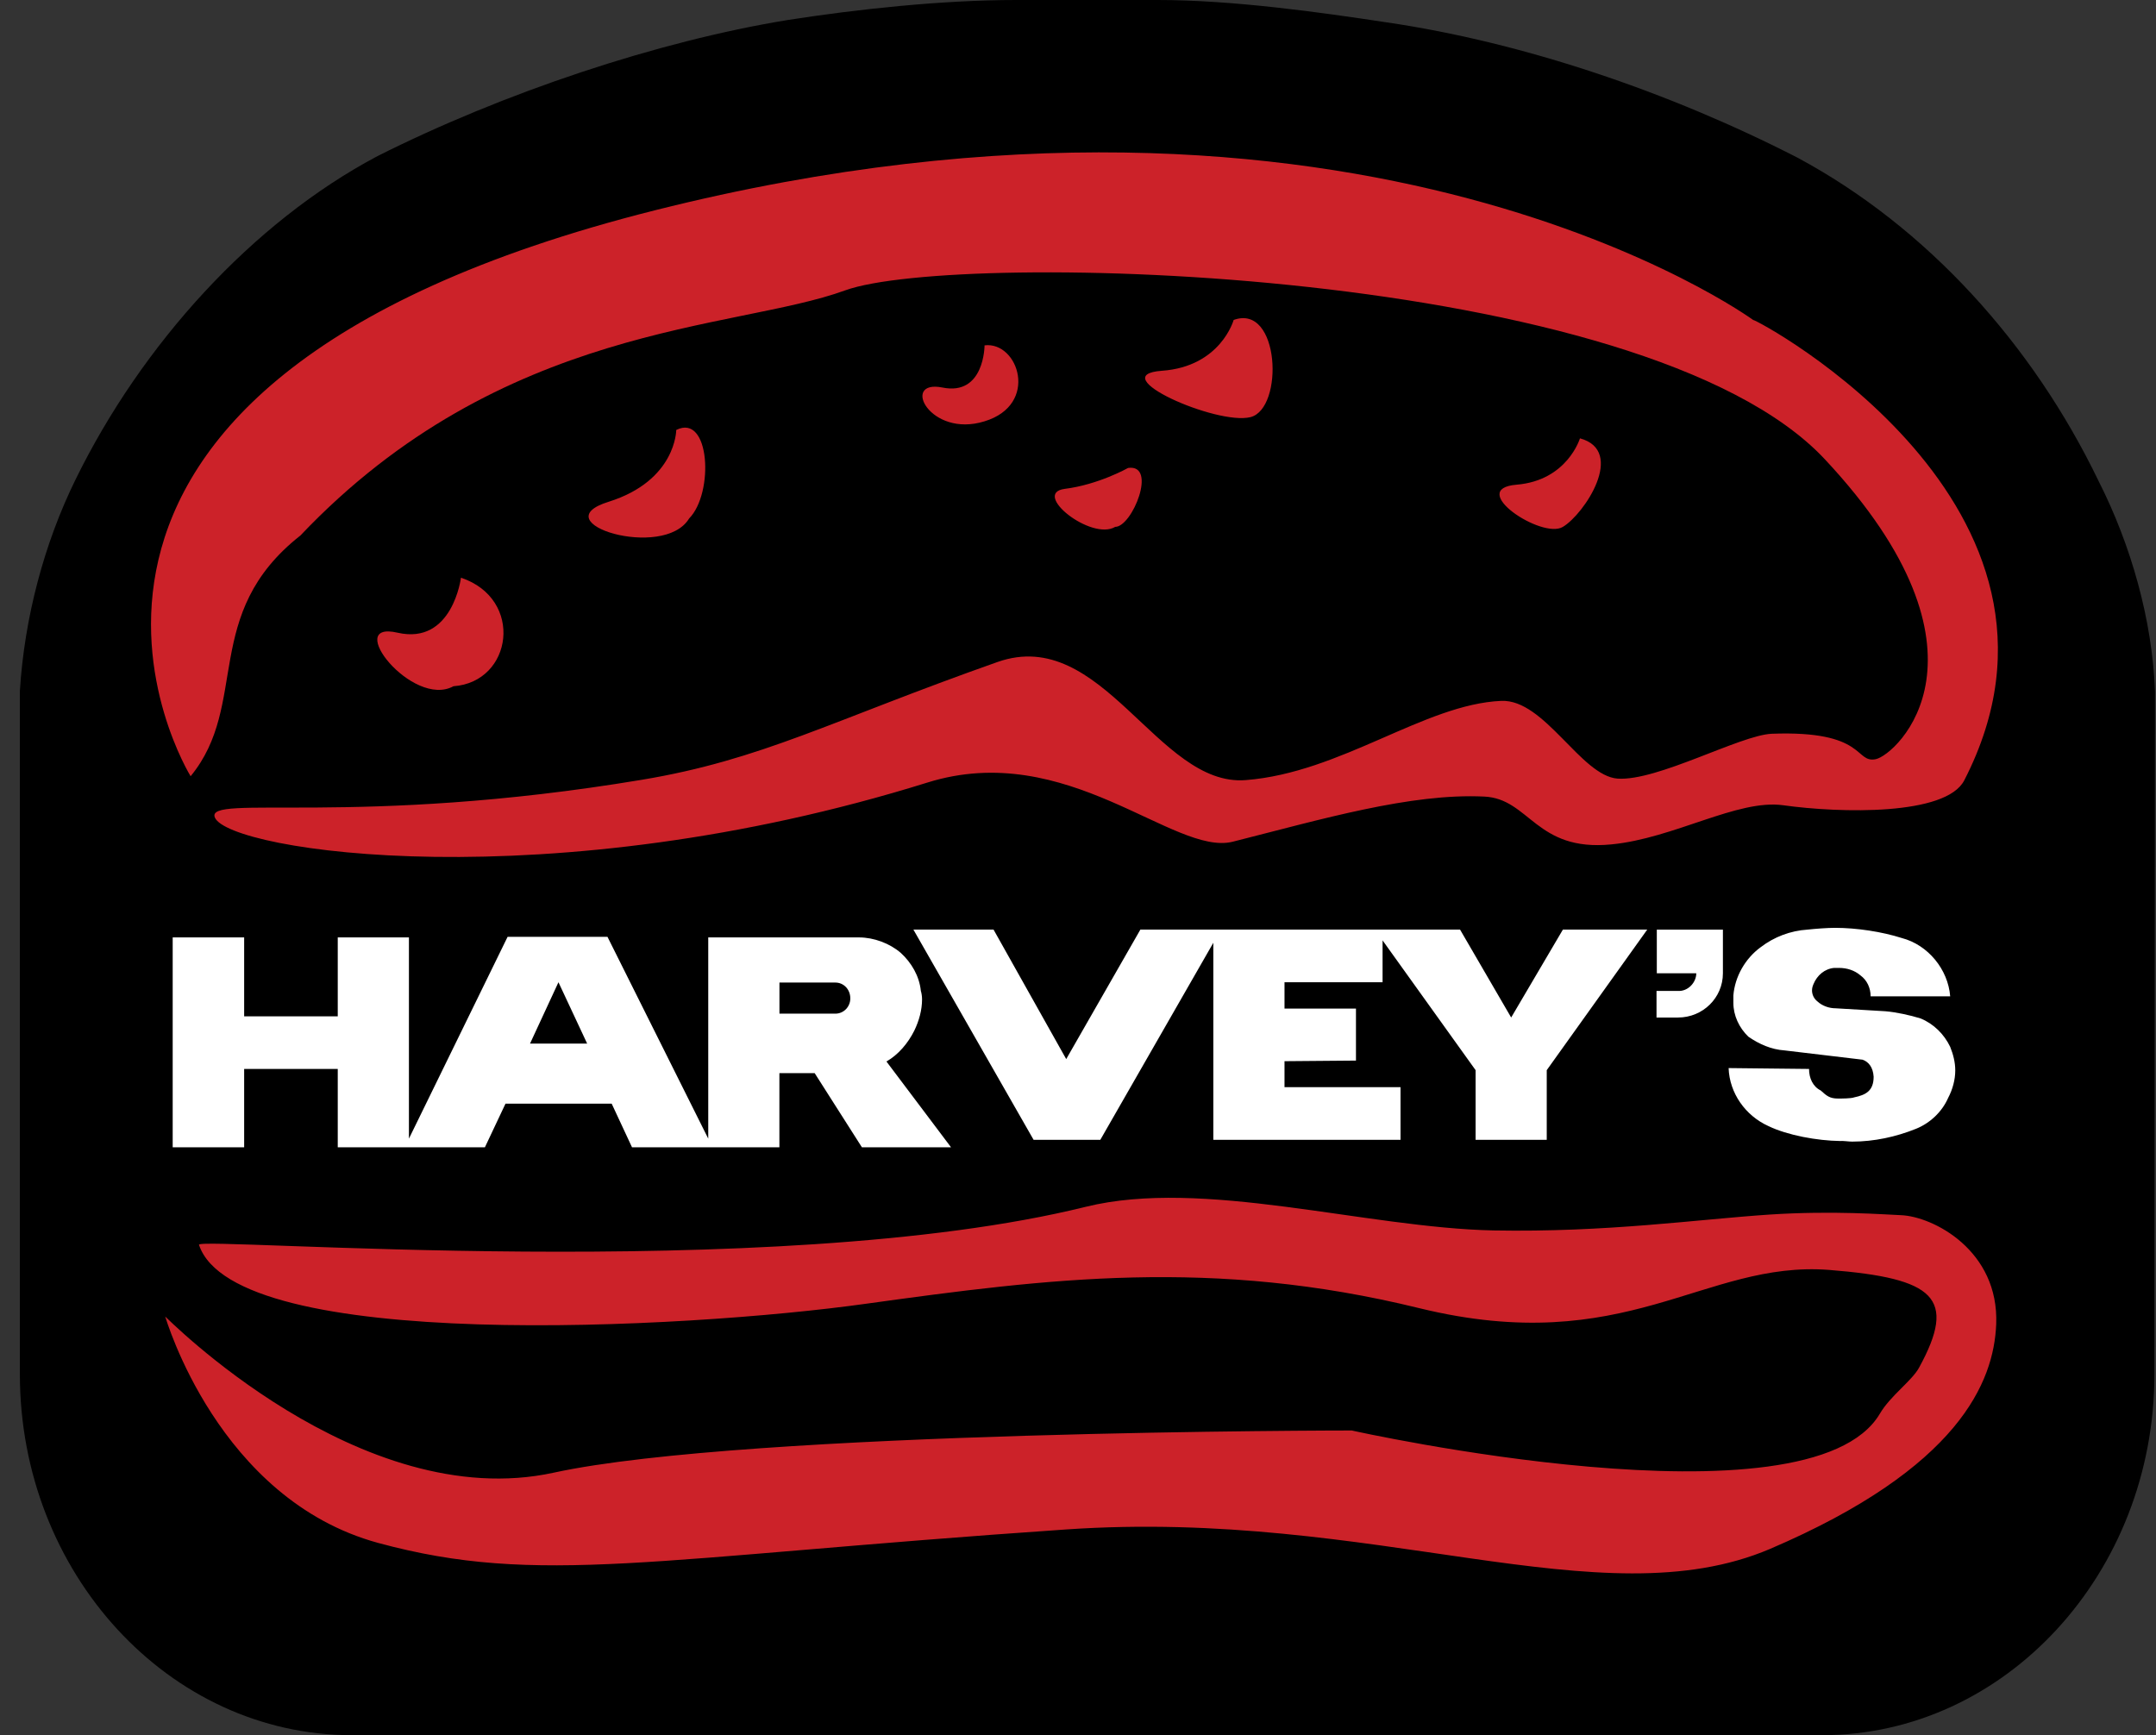 <svg width="82" height="66" viewBox="0 0 82 66" fill="none" xmlns="http://www.w3.org/2000/svg">
<rect x="0" y="0" width="82" height="66" fill="#333333" stroke="none"/>
<path fill-rule="evenodd" clip-rule="evenodd" d="M73.524 38.647C73.114 38.522 72.568 38.397 72.159 38.363L70.203 38.249C69.953 38.249 69.668 38.147 69.497 37.976C69.361 37.885 69.281 37.714 69.281 37.555C69.281 37.464 69.304 37.384 69.338 37.305C69.474 36.964 69.77 36.714 70.146 36.679H70.339C70.646 36.679 70.942 36.771 71.18 36.964C71.431 37.157 71.567 37.464 71.567 37.783H74.684C74.604 36.736 73.819 35.769 72.784 35.508C72.022 35.258 71.021 35.099 70.18 35.099C69.873 35.099 69.44 35.144 69.111 35.179C68.439 35.213 67.757 35.486 67.268 35.873C66.665 36.316 66.267 37.021 66.21 37.749V38.033C66.21 38.533 66.426 39.012 66.801 39.364C67.21 39.648 67.699 39.864 68.201 39.898L71.26 40.262C71.487 40.342 71.669 40.547 71.692 40.933C71.692 41.49 71.374 41.639 70.93 41.74C70.805 41.775 70.441 41.775 70.304 41.775C69.963 41.775 69.85 41.683 69.611 41.467C69.327 41.32 69.167 40.99 69.167 40.626L66.017 40.591C66.051 41.57 66.677 42.445 67.575 42.855C68.326 43.219 69.497 43.424 70.373 43.447C70.509 43.423 70.714 43.469 70.85 43.469C71.704 43.469 72.568 43.276 73.353 42.969C73.899 42.742 74.365 42.298 74.604 41.752C74.78 41.422 74.873 41.056 74.877 40.683C74.877 40.353 74.797 40.045 74.684 39.761C74.447 39.26 74.034 38.864 73.524 38.647ZM38.858 43.39L34.16 35.178H37.299L40.143 40.24L43.032 35.178H55.531L57.533 38.613L59.545 35.178H62.844L58.921 40.66V43.39H56.134V40.66L52.506 35.599V37.237H48.661V38.272H51.459V40.297L48.661 40.318V41.331H53.199V43.39H45.886V35.702L41.473 43.39H38.858ZM63.219 36.884H64.766C64.766 37.248 64.436 37.6 64.038 37.578H63.197V38.613H64.038C65.016 38.613 65.801 37.84 65.801 36.884V35.179H63.219V36.884ZM5.215 43.39V35.178H8.013V38.272H11.675V35.178H14.45V43.037L18.306 35.155H22.219L26.142 43.037V35.178H32.034C32.625 35.178 33.251 35.405 33.672 35.792C34.092 36.156 34.4 36.69 34.456 37.27C34.479 37.35 34.502 37.476 34.502 37.6C34.502 38.022 34.377 38.442 34.206 38.818C33.955 39.318 33.58 39.761 33.114 40.034L35.628 43.39H32.148L30.317 40.489H28.929V43.39H23.174L22.366 41.683H18.226L17.418 43.39H11.675V40.318H8.013V43.39H5.215Z" fill="white"/>
<path fill-rule="evenodd" clip-rule="evenodd" d="M31.112 37.248H28.928V38.453H31.112C31.442 38.453 31.703 38.192 31.703 37.862C31.703 37.521 31.442 37.248 31.112 37.248ZM20.296 37.237L19.181 39.625H21.41L20.296 37.237Z" fill="white"/>
<path fill-rule="evenodd" clip-rule="evenodd" d="M29.952 0.762C32.579 0.353 35.809 0 38.653 0H44.043C46.886 0 50.208 0.466 52.755 0.853C57.953 1.615 63.526 3.515 68.359 5.994C73.295 8.644 77.31 13.102 79.812 18.288C81.052 20.734 81.86 23.577 81.962 26.307L81.939 52.272C81.939 59.836 76.263 66 69.303 66H13.38C6.431 66 0.756 59.836 0.756 52.272V26.284C0.927 23.509 1.677 20.666 2.883 18.22C5.396 13.102 9.593 8.462 14.358 5.937C19.181 3.515 25.016 1.57 29.952 0.762Z" fill="black"/>
<path fill-rule="evenodd" clip-rule="evenodd" d="M60.091 16.673C60.091 16.673 59.613 18.277 57.679 18.436C55.757 18.596 58.646 20.529 59.442 20.04C60.25 19.562 61.854 17.151 60.091 16.673ZM46.92 12.17C46.92 12.17 46.431 13.944 44.191 14.103C41.939 14.263 46.272 16.185 47.557 15.867C48.842 15.548 48.683 11.532 46.92 12.17ZM42.905 17.799C42.905 17.799 41.779 18.436 40.494 18.595C39.22 18.766 41.506 20.585 42.416 20.04C43.065 20.04 44.031 17.64 42.905 17.799ZM37.446 13.136C37.446 13.136 37.446 15.069 35.842 14.74C34.239 14.421 35.365 16.673 37.446 16.025C39.539 15.388 38.731 12.977 37.446 13.136ZM25.72 16.355C25.72 16.355 25.72 18.277 23.15 19.085C20.58 19.881 25.243 21.325 26.209 19.722C27.165 18.755 27.006 15.707 25.72 16.355ZM17.532 21.974C17.532 21.974 17.213 24.544 15.121 24.066C13.028 23.577 15.689 26.955 17.247 26.102C19.499 25.943 19.943 22.781 17.532 21.974ZM7.568 47.348C7.466 47.017 29.382 48.849 41.29 45.904C45.748 44.8 51.935 46.7 56.803 46.802C61.114 46.881 64.549 46.381 67.302 46.198C69.724 46.04 71.703 46.198 72.294 46.221C73.522 46.267 76.036 47.563 75.922 50.373C75.832 52.556 74.523 55.832 67.324 58.914C60.864 61.667 52.311 57.368 40.551 58.175C24.765 59.256 20.499 60.348 14.38 58.687C8.295 57.026 6.305 50.123 6.283 50.077C6.26 50.031 13.676 57.629 21.068 56.014C28.449 54.411 51.412 54.411 51.412 54.411C51.412 54.411 68.825 58.301 71.497 53.773C71.896 53.091 72.715 52.523 72.988 52.022C74.444 49.361 73.591 48.622 69.564 48.303C64.798 47.939 61.853 51.681 53.983 49.759C46.112 47.826 39.857 48.633 32.953 49.588C26.05 50.555 8.933 51.465 7.568 47.348Z" fill="#CC2229"/>
<path fill-rule="evenodd" clip-rule="evenodd" d="M7.25 29.525C7.25 29.525 -1.905 14.74 24.924 7.995C51.743 1.251 66.676 12.169 66.676 12.169C66.847 12.158 80.074 19.255 74.706 29.684C74.012 31.026 70.009 30.935 67.814 30.628C66.085 30.39 63.663 31.891 61.285 32.118C58.408 32.403 58.18 30.378 56.451 30.299C53.654 30.163 50.264 31.163 46.886 32.016C44.646 32.574 40.586 28.104 35.275 29.765C20.91 34.246 8.706 32.38 8.172 31.095C7.796 30.185 13.551 31.47 24.401 29.662C28.985 28.9 31.589 27.422 37.936 25.181C41.927 23.771 44.021 29.935 47.375 29.673C51.016 29.389 54.177 26.784 57.1 26.659C58.749 26.591 60.126 29.514 61.524 29.616C63.036 29.718 66.176 27.967 67.381 27.91C70.987 27.774 70.532 29.036 71.339 28.877C72.135 28.718 76.32 24.862 69.406 17.47C62.502 10.088 36.343 9.52 32.146 11.044C27.95 12.579 19.113 12.272 11.424 20.37C7.637 23.35 9.502 26.784 7.25 29.525Z" fill="#CC2229"/>
<path fill-rule="evenodd" clip-rule="evenodd" d="M73.046 38.738C72.647 38.613 72.113 38.499 71.715 38.465L69.816 38.352C69.566 38.352 69.303 38.26 69.121 38.089C69.059 38.04 69.008 37.978 68.973 37.908C68.938 37.837 68.918 37.759 68.917 37.68C68.917 37.578 68.94 37.509 68.974 37.43C69.11 37.1 69.394 36.85 69.759 36.816H69.94C70.248 36.816 70.532 36.907 70.759 37.1C71.009 37.282 71.146 37.578 71.146 37.896H74.172C74.092 36.873 73.33 35.939 72.33 35.679C71.579 35.439 70.612 35.292 69.793 35.292C69.486 35.292 69.065 35.326 68.747 35.359C68.098 35.401 67.476 35.635 66.961 36.031C66.37 36.463 65.983 37.157 65.926 37.862V38.146C65.926 38.624 66.142 39.091 66.495 39.431C66.904 39.715 67.371 39.921 67.872 39.954L70.84 40.307C71.067 40.387 71.238 40.591 71.261 40.955C71.261 41.501 70.953 41.649 70.521 41.74C70.407 41.785 70.044 41.785 69.907 41.785C69.59 41.785 69.475 41.683 69.248 41.478C68.951 41.331 68.804 41.012 68.804 40.659L65.745 40.626C65.779 41.581 66.382 42.434 67.257 42.831C67.985 43.184 69.122 43.389 69.987 43.4C70.123 43.39 70.305 43.423 70.442 43.423C71.283 43.423 72.114 43.241 72.876 42.934C73.41 42.718 73.865 42.286 74.093 41.763C74.263 41.445 74.365 41.069 74.365 40.717C74.365 40.398 74.286 40.103 74.172 39.818C73.944 39.341 73.546 38.942 73.046 38.738ZM39.312 43.356L34.74 35.359H37.788L40.552 40.284L43.372 35.359H55.531L57.475 38.703L59.442 35.359H62.65L58.828 40.705V43.356H56.122V40.705L52.584 35.769V37.361H48.854V38.362H51.572V40.341L48.854 40.364V41.353H53.267V43.356H46.147V35.86L41.848 43.356H39.312ZM63.014 37.021H64.515C64.515 37.373 64.197 37.714 63.822 37.692H63.003V38.703H63.822C64.766 38.703 65.528 37.953 65.528 37.021V35.36H63.014V37.021ZM6.568 43.64V35.656H9.286V38.658H12.846V35.656H15.553V43.31L19.306 35.633H23.104L26.937 43.31V35.656H32.669C33.238 35.656 33.841 35.883 34.262 36.247C34.66 36.611 34.967 37.123 35.023 37.692C35.047 37.759 35.069 37.896 35.069 38.009C35.069 38.419 34.955 38.828 34.773 39.204C34.534 39.681 34.17 40.114 33.715 40.376L36.172 43.64H32.782L30.985 40.819H29.643V43.64H24.038L23.264 41.979H19.226L18.442 43.64H12.846V40.66H9.286V43.64L6.568 43.64Z" fill="white"/>
<path fill-rule="evenodd" clip-rule="evenodd" d="M31.772 37.373H29.645V38.556H31.772C32.09 38.556 32.34 38.294 32.34 37.976C32.34 37.634 32.09 37.373 31.772 37.373ZM21.24 37.361L20.159 39.694H22.331L21.24 37.361Z" fill="black"/>
</svg>
